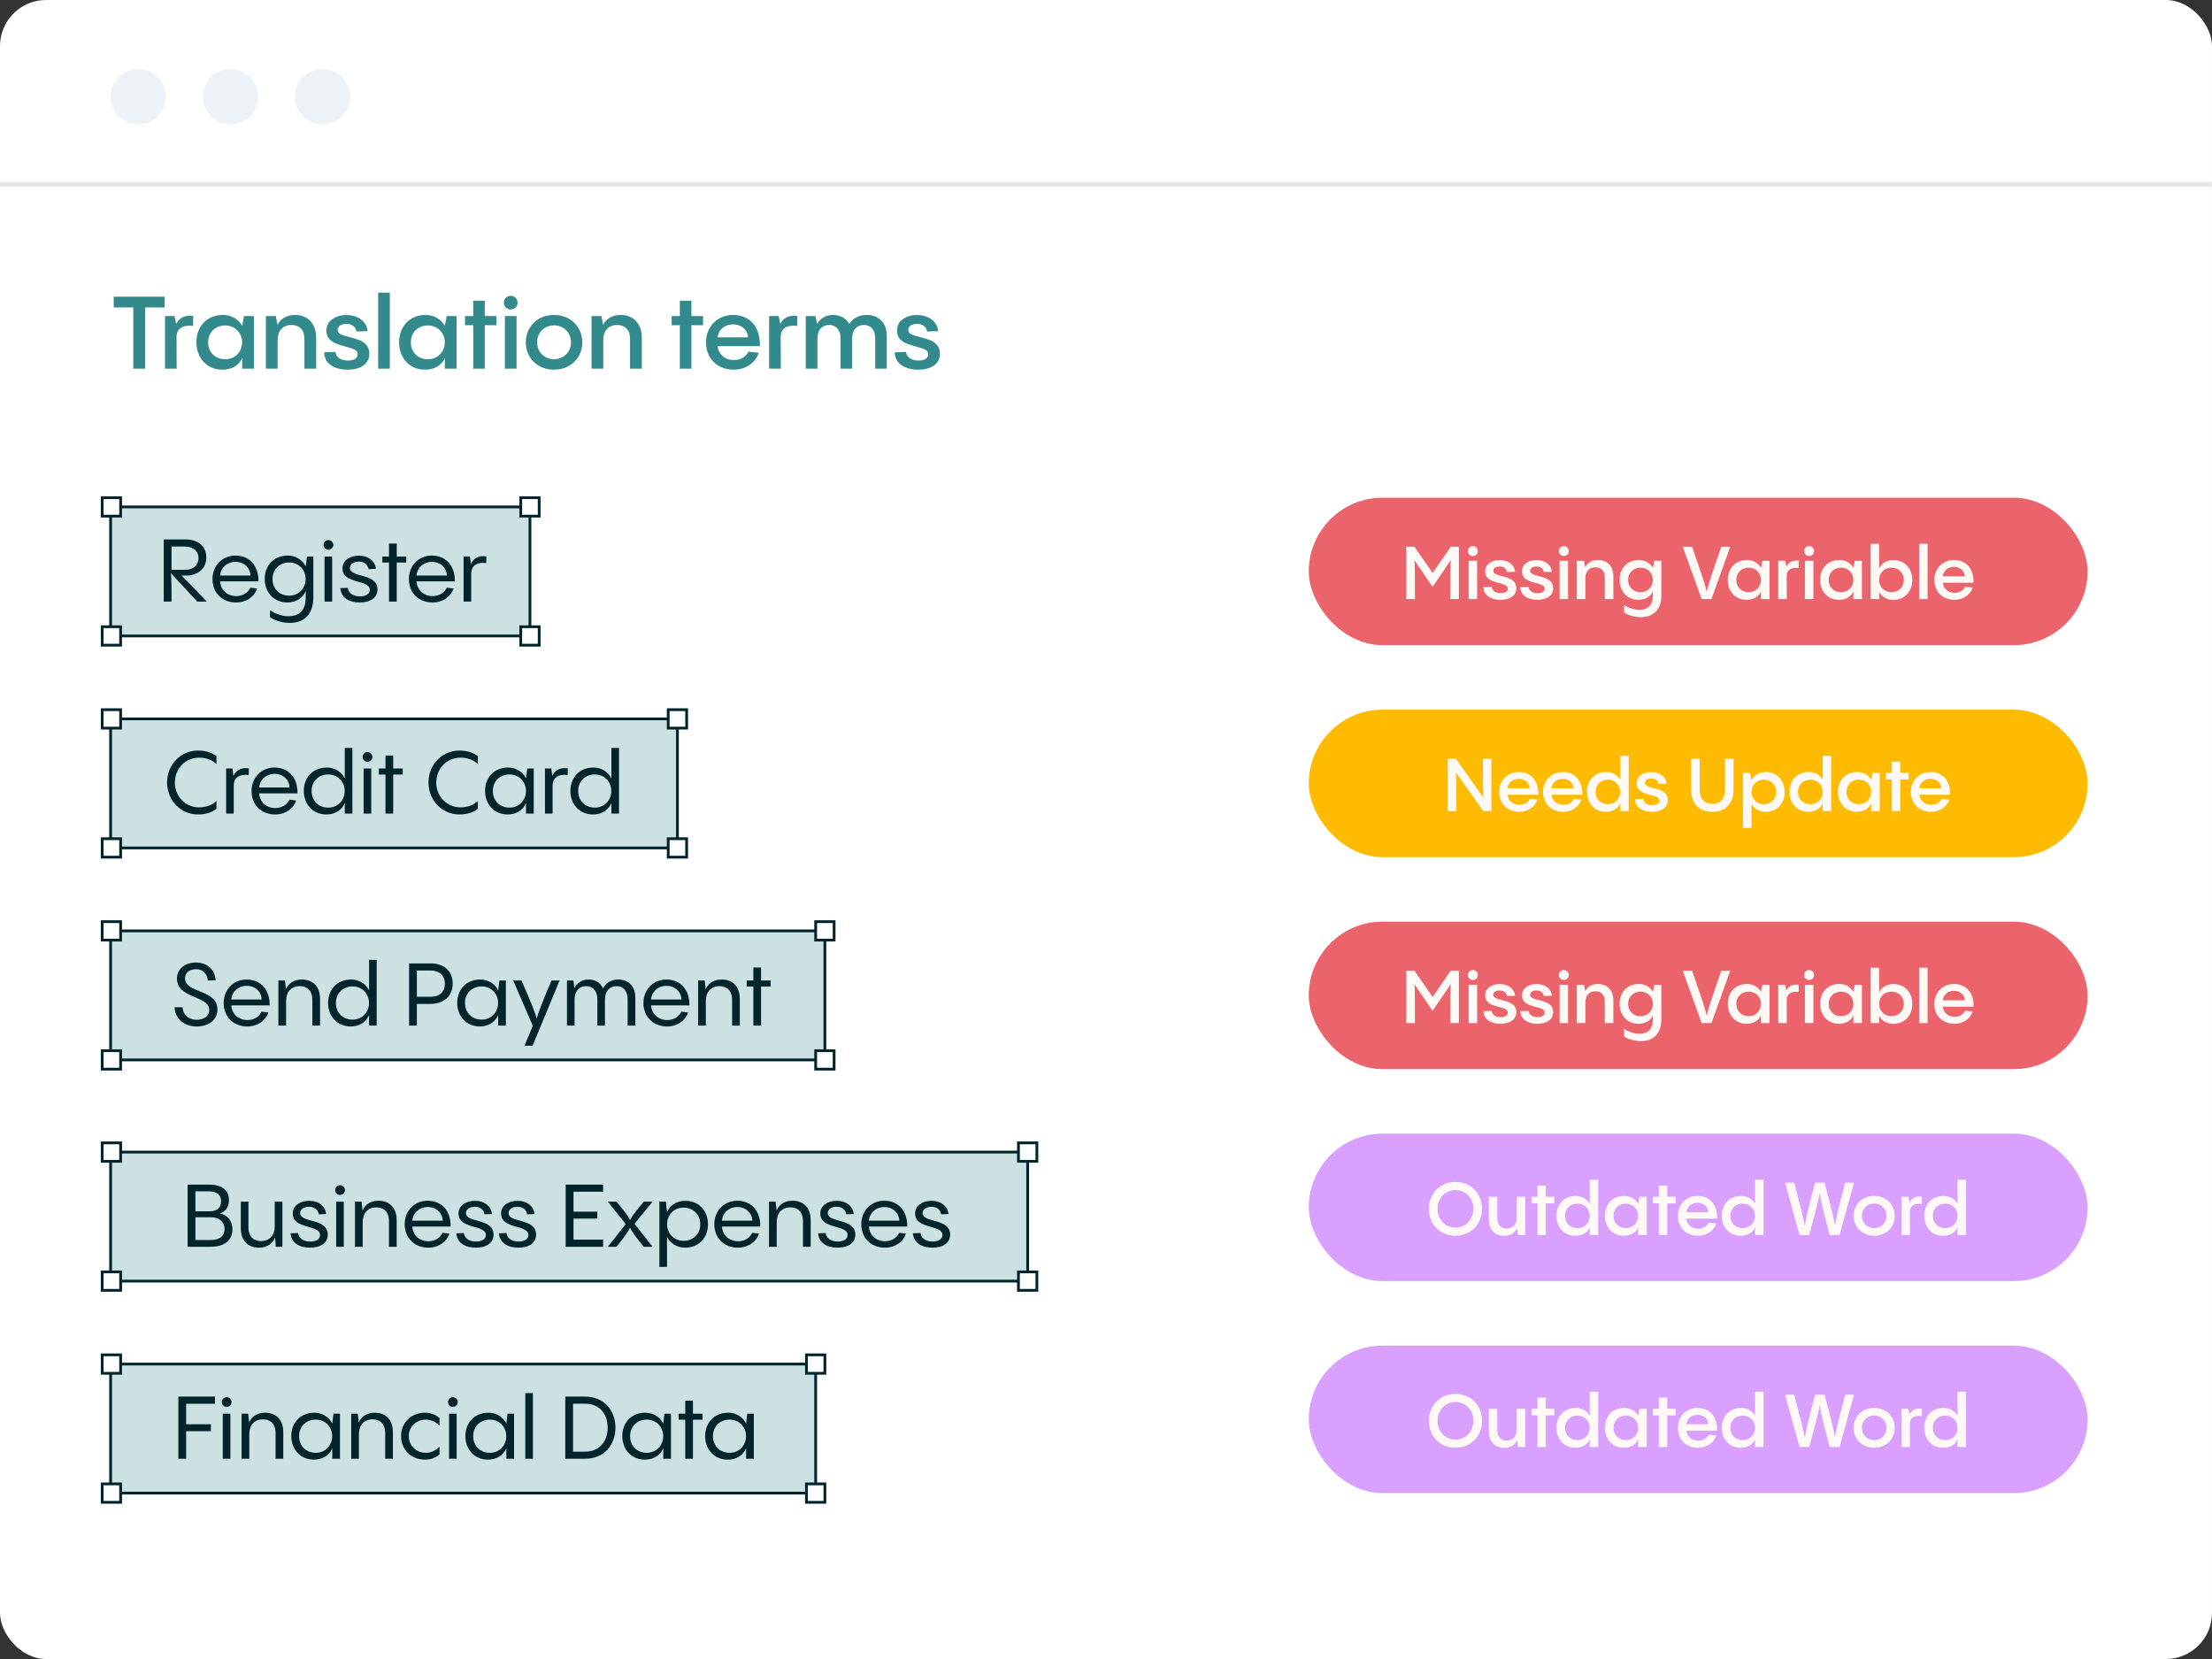 <svg width="480" height="360" viewBox="0 0 480 360" fill="none" xmlns="http://www.w3.org/2000/svg">
<rect x="0" y="0" width="480" height="360" fill="#333333" stroke="none"/>
<rect width="480" height="360" rx="10" fill="white"/>
<rect x="24" y="110" width="91" height="28" fill="#006D6F" fill-opacity="0.2" stroke="#02242B" stroke-width="0.6"/>
<rect x="24" y="156" width="123" height="28" fill="#006D6F" fill-opacity="0.2" stroke="#02242B" stroke-width="0.6"/>
<rect x="24" y="202" width="155" height="28" fill="#006D6F" fill-opacity="0.2" stroke="#02242B" stroke-width="0.6"/>
<rect x="24" y="250" width="199" height="28" fill="#006D6F" fill-opacity="0.2" stroke="#02242B" stroke-width="0.6"/>
<rect x="24" y="296" width="153" height="28" fill="#006D6F" fill-opacity="0.2" stroke="#02242B" stroke-width="0.6"/>
<rect x="113" y="108" width="4" height="4" fill="white" stroke="#02242B" stroke-width="0.6"/>
<rect x="145" y="154" width="4" height="4" fill="white" stroke="#02242B" stroke-width="0.6"/>
<rect x="177" y="200" width="4" height="4" fill="white" stroke="#02242B" stroke-width="0.6"/>
<rect x="221" y="248" width="4" height="4" fill="white" stroke="#02242B" stroke-width="0.6"/>
<rect x="175" y="294" width="4" height="4" fill="white" stroke="#02242B" stroke-width="0.6"/>
<rect x="22.176" y="108" width="4" height="4" fill="white" stroke="#02242B" stroke-width="0.6"/>
<rect x="22.176" y="154" width="4" height="4" fill="white" stroke="#02242B" stroke-width="0.6"/>
<rect x="22.176" y="200" width="4" height="4" fill="white" stroke="#02242B" stroke-width="0.6"/>
<rect x="22.176" y="248" width="4" height="4" fill="white" stroke="#02242B" stroke-width="0.6"/>
<rect x="22.176" y="294" width="4" height="4" fill="white" stroke="#02242B" stroke-width="0.6"/>
<rect x="113" y="136" width="4" height="4" fill="white" stroke="#02242B" stroke-width="0.6"/>
<rect x="145" y="182" width="4" height="4" fill="white" stroke="#02242B" stroke-width="0.6"/>
<rect x="177" y="228" width="4" height="4" fill="white" stroke="#02242B" stroke-width="0.6"/>
<rect x="221" y="276" width="4" height="4" fill="white" stroke="#02242B" stroke-width="0.6"/>
<rect x="175" y="322" width="4" height="4" fill="white" stroke="#02242B" stroke-width="0.6"/>
<rect x="22.176" y="136" width="4" height="4" fill="white" stroke="#02242B" stroke-width="0.6"/>
<rect x="22.176" y="182" width="4" height="4" fill="white" stroke="#02242B" stroke-width="0.6"/>
<rect x="22.176" y="228" width="4" height="4" fill="white" stroke="#02242B" stroke-width="0.6"/>
<rect x="22.176" y="276" width="4" height="4" fill="white" stroke="#02242B" stroke-width="0.6"/>
<rect x="22.176" y="322" width="4" height="4" fill="white" stroke="#02242B" stroke-width="0.6"/>
<path d="M44.9 130.548C41.328 126.862 40.055 125.513 39.39 124.886H40.435C42.677 124.886 44.767 123.613 44.767 120.972C44.767 118.616 43.095 117.058 40.283 117.058H35.533V130.548H37.224C37.224 127.698 37.224 125.76 37.091 124.373L42.81 130.548H44.9ZM43.076 121.105C43.076 122.587 42.05 123.651 40.093 123.651H37.224V118.597H40.093C42.05 118.597 43.076 119.642 43.076 121.105ZM51.086 120.554C48.198 120.554 46.108 122.777 46.108 125.646C46.108 128.724 48.293 130.738 51.238 130.738C53.556 130.738 55.285 129.351 55.798 127.698L54.335 127.527C53.898 128.458 52.872 129.351 51.257 129.351C49.357 129.351 47.875 128.078 47.761 126.159H56.083C56.14 122.701 54.069 120.554 51.086 120.554ZM51.086 121.922C52.986 121.922 54.297 123.214 54.354 124.886H47.761C47.894 123.176 49.281 121.922 51.086 121.922ZM66.337 123.005V122.891C65.577 121.447 64.133 120.554 62.442 120.554C59.421 120.554 57.445 122.72 57.445 125.627C57.445 128.496 59.383 130.738 62.347 130.738C64.285 130.738 65.729 129.75 66.337 128.249V129.674C66.337 132.524 64.893 133.721 62.594 133.721C60.732 133.721 59.25 132.866 58.604 132.429V133.93C59.706 134.728 61.359 135.165 62.898 135.165C66.09 135.165 67.99 133.227 67.99 129.674V120.763H66.603L66.337 123.005ZM62.746 129.256C60.637 129.256 59.136 127.755 59.136 125.646C59.136 123.556 60.637 122.055 62.746 122.055C64.836 122.055 66.318 123.632 66.318 125.646C66.318 127.679 64.836 129.256 62.746 129.256ZM71.263 119.3C71.852 119.3 72.327 118.825 72.327 118.255C72.327 117.666 71.852 117.191 71.263 117.191C70.674 117.191 70.218 117.666 70.218 118.255C70.218 118.825 70.674 119.3 71.263 119.3ZM70.427 120.763V130.548H72.08V120.763H70.427ZM78.062 130.738C80.362 130.738 81.919 129.731 81.919 127.907C81.919 124.259 75.934 125.456 75.934 123.233C75.934 122.397 76.751 121.865 77.853 121.865C79.031 121.865 79.829 122.511 79.963 123.499L81.558 123.442C81.445 121.77 79.944 120.573 77.873 120.573C75.877 120.573 74.32 121.637 74.32 123.328C74.32 126.824 80.248 125.684 80.248 127.983C80.248 128.895 79.412 129.408 78.12 129.408C76.713 129.408 75.63 128.781 75.478 127.565L73.844 127.622C74.016 129.769 75.84 130.738 78.062 130.738ZM86.087 120.763V117.951H84.415V120.763H82.971V122.074H84.415V130.548H86.087V122.074H88.158V120.763H86.087ZM93.706 120.554C90.818 120.554 88.728 122.777 88.728 125.646C88.728 128.724 90.913 130.738 93.858 130.738C96.176 130.738 97.905 129.351 98.418 127.698L96.955 127.527C96.518 128.458 95.492 129.351 93.877 129.351C91.977 129.351 90.495 128.078 90.381 126.159H98.703C98.76 122.701 96.689 120.554 93.706 120.554ZM93.706 121.922C95.606 121.922 96.917 123.214 96.974 124.886H90.381C90.514 123.176 91.901 121.922 93.706 121.922ZM101.984 120.763H100.597V130.548H102.25V124.506C102.25 122.777 103.447 121.903 105.518 122.188L105.537 120.725C103.751 120.497 102.725 121.219 102.174 122.378L101.984 120.763Z" fill="#02242B"/>
<path d="M42.982 176.738C44.901 176.738 46.212 176.13 46.972 175.503V173.812C46.288 174.458 45.091 175.199 43.191 175.199C40.265 175.199 37.947 172.843 37.947 169.803C37.947 166.763 40.246 164.407 43.191 164.407C45.091 164.407 46.269 165.148 46.972 165.794V164.103C46.212 163.476 44.901 162.868 42.982 162.868C39.201 162.868 36.256 165.927 36.256 169.803C36.256 173.679 39.201 176.738 42.982 176.738ZM50.456 166.763H49.069V176.548H50.721V170.506C50.721 168.777 51.919 167.903 53.989 168.188L54.008 166.725C52.222 166.497 51.197 167.219 50.645 168.378L50.456 166.763ZM59.563 166.554C56.675 166.554 54.585 168.777 54.585 171.646C54.585 174.724 56.77 176.738 59.715 176.738C62.033 176.738 63.762 175.351 64.275 173.698L62.812 173.527C62.375 174.458 61.349 175.351 59.734 175.351C57.834 175.351 56.352 174.078 56.238 172.159H64.56C64.617 168.701 62.546 166.554 59.563 166.554ZM59.563 167.922C61.463 167.922 62.774 169.214 62.831 170.886H56.238C56.371 169.176 57.758 167.922 59.563 167.922ZM74.814 168.891C74.054 167.447 72.61 166.554 70.919 166.554C67.898 166.554 65.922 168.72 65.922 171.627C65.922 174.496 67.86 176.738 70.824 176.738C72.762 176.738 74.206 175.75 74.814 174.249V176.548H76.467V162.298H74.814V168.891ZM71.223 175.256C69.114 175.256 67.613 173.755 67.613 171.646C67.613 169.556 69.114 168.055 71.223 168.055C73.313 168.055 74.795 169.632 74.795 171.646C74.795 173.679 73.313 175.256 71.223 175.256ZM79.74 165.3C80.329 165.3 80.805 164.825 80.805 164.255C80.805 163.666 80.329 163.191 79.74 163.191C79.151 163.191 78.695 163.666 78.695 164.255C78.695 164.825 79.151 165.3 79.74 165.3ZM78.904 166.763V176.548H80.558V166.763H78.904ZM85.323 166.763V163.951H83.651V166.763H82.207V168.074H83.651V176.548H85.323V168.074H87.394V166.763H85.323ZM99.704 176.738C101.623 176.738 102.934 176.13 103.694 175.503V173.812C103.01 174.458 101.813 175.199 99.913 175.199C96.987 175.199 94.669 172.843 94.669 169.803C94.669 166.763 96.968 164.407 99.913 164.407C101.813 164.407 102.991 165.148 103.694 165.794V164.103C102.934 163.476 101.623 162.868 99.704 162.868C95.923 162.868 92.978 165.927 92.978 169.803C92.978 173.679 95.923 176.738 99.704 176.738ZM114.15 168.986V168.891C113.39 167.447 111.946 166.554 110.255 166.554C107.234 166.554 105.258 168.72 105.258 171.627C105.258 174.496 107.196 176.738 110.16 176.738C112.098 176.738 113.542 175.75 114.15 174.249V176.548H115.822V166.763H114.397L114.15 168.986ZM110.559 175.256C108.45 175.256 106.949 173.755 106.949 171.646C106.949 169.556 108.45 168.055 110.559 168.055C112.649 168.055 114.131 169.632 114.131 171.646C114.131 173.679 112.649 175.256 110.559 175.256ZM119.646 166.763H118.259V176.548H119.912V170.506C119.912 168.777 121.109 167.903 123.18 168.188L123.199 166.725C121.413 166.497 120.387 167.219 119.836 168.378L119.646 166.763ZM132.668 168.891C131.908 167.447 130.464 166.554 128.773 166.554C125.752 166.554 123.776 168.72 123.776 171.627C123.776 174.496 125.714 176.738 128.678 176.738C130.616 176.738 132.06 175.75 132.668 174.249V176.548H134.321V162.298H132.668V168.891ZM129.077 175.256C126.968 175.256 125.467 173.755 125.467 171.646C125.467 169.556 126.968 168.055 129.077 168.055C131.167 168.055 132.649 169.632 132.649 171.646C132.649 173.679 131.167 175.256 129.077 175.256Z" fill="#02242B"/>
<path d="M42.657 222.738C45.298 222.738 47.179 221.332 47.179 219.052C47.179 214.587 40.149 215.613 40.149 212.288C40.149 211.034 41.213 210.312 42.524 210.312C44.006 210.312 44.956 211.262 45.089 212.763L46.78 212.725C46.666 210.426 45.013 208.868 42.505 208.868C40.168 208.868 38.401 210.236 38.401 212.345C38.401 216.753 45.412 215.993 45.412 219.147C45.412 220.42 44.348 221.294 42.676 221.294C41.156 221.294 39.731 220.439 39.617 218.577H37.888C38.002 221.028 39.921 222.738 42.657 222.738ZM53.518 212.554C50.63 212.554 48.54 214.777 48.54 217.646C48.54 220.724 50.725 222.738 53.67 222.738C55.988 222.738 57.717 221.351 58.23 219.698L56.767 219.527C56.33 220.458 55.304 221.351 53.689 221.351C51.789 221.351 50.307 220.078 50.193 218.159H58.515C58.572 214.701 56.501 212.554 53.518 212.554ZM53.518 213.922C55.418 213.922 56.729 215.214 56.786 216.886H50.193C50.326 215.176 51.713 213.922 53.518 213.922ZM65.52 212.554C63.848 212.554 62.651 213.333 62.043 214.663L61.834 212.763H60.409V222.548H62.081V217.247C62.081 215.214 63.202 213.998 65.045 213.998C66.451 213.998 67.781 214.739 67.781 217.019V222.548H69.453V216.791C69.453 213.789 67.61 212.554 65.52 212.554ZM80.088 214.891C79.328 213.447 77.884 212.554 76.193 212.554C73.172 212.554 71.196 214.72 71.196 217.627C71.196 220.496 73.134 222.738 76.098 222.738C78.036 222.738 79.48 221.75 80.088 220.249V222.548H81.741V208.298H80.088V214.891ZM76.497 221.256C74.388 221.256 72.887 219.755 72.887 217.646C72.887 215.556 74.388 214.055 76.497 214.055C78.587 214.055 80.069 215.632 80.069 217.646C80.069 219.679 78.587 221.256 76.497 221.256ZM88.768 209.058V222.548H90.459V217.855H93.347C96.197 217.855 98.23 216.259 98.23 213.428C98.23 210.54 96.197 209.058 93.442 209.058H88.768ZM90.459 216.297V210.597H93.442C95.228 210.597 96.539 211.547 96.539 213.466C96.539 215.385 95.228 216.297 93.442 216.297H90.459ZM108.105 214.986V214.891C107.345 213.447 105.901 212.554 104.21 212.554C101.189 212.554 99.213 214.72 99.213 217.627C99.213 220.496 101.151 222.738 104.115 222.738C106.053 222.738 107.497 221.75 108.105 220.249V222.548H109.777V212.763H108.352L108.105 214.986ZM104.514 221.256C102.405 221.256 100.904 219.755 100.904 217.646C100.904 215.556 102.405 214.055 104.514 214.055C106.604 214.055 108.086 215.632 108.086 217.646C108.086 219.679 106.604 221.256 104.514 221.256ZM119.662 212.763C117.401 218.178 116.793 219.793 116.47 221.047C116.147 219.793 115.482 218.121 113.164 212.763H111.359L115.615 222.567L113.829 226.918H115.577L121.429 212.763H119.662ZM134.203 212.554C132.569 212.554 131.467 213.333 130.859 214.473C130.289 213.257 129.168 212.554 127.743 212.554C126.223 212.554 125.197 213.314 124.646 214.435L124.418 212.763H123.031V222.548H124.684V216.886C124.684 215.005 125.748 213.998 127.211 213.998C128.617 213.998 129.624 214.967 129.624 216.886V222.548H131.277V216.886C131.277 215.005 132.322 213.998 133.804 213.998C135.21 213.998 136.198 214.967 136.198 216.886V222.548H137.87V216.487C137.87 214.074 136.407 212.554 134.203 212.554ZM144.603 212.554C141.715 212.554 139.625 214.777 139.625 217.646C139.625 220.724 141.81 222.738 144.755 222.738C147.073 222.738 148.802 221.351 149.315 219.698L147.852 219.527C147.415 220.458 146.389 221.351 144.774 221.351C142.874 221.351 141.392 220.078 141.278 218.159H149.6C149.657 214.701 147.586 212.554 144.603 212.554ZM144.603 213.922C146.503 213.922 147.814 215.214 147.871 216.886H141.278C141.411 215.176 142.798 213.922 144.603 213.922ZM156.605 212.554C154.933 212.554 153.736 213.333 153.128 214.663L152.919 212.763H151.494V222.548H153.166V217.247C153.166 215.214 154.287 213.998 156.13 213.998C157.536 213.998 158.866 214.739 158.866 217.019V222.548H160.538V216.791C160.538 213.789 158.695 212.554 156.605 212.554ZM165.15 212.763V209.951H163.478V212.763H162.034V214.074H163.478V222.548H165.15V214.074H167.221V212.763H165.15Z" fill="#02242B"/>
<path d="M45.686 270.548C48.84 270.548 50.436 269.047 50.436 266.748C50.436 265.019 49.429 263.613 47.662 263.309C48.916 262.948 49.676 261.979 49.676 260.383C49.676 258.35 48.251 257.058 45.42 257.058H40.708V270.548H45.686ZM42.399 258.521H45.42C47.073 258.521 47.966 259.319 47.966 260.687C47.966 262.15 47.073 262.853 45.42 262.853H42.399V258.521ZM42.399 264.145H45.8C47.662 264.145 48.726 265.19 48.726 266.729C48.726 268.23 47.662 269.085 45.686 269.085H42.399V264.145ZM59.61 266.064C59.61 268.097 58.489 269.313 56.665 269.313C55.24 269.313 53.91 268.572 53.91 266.292V260.763H52.257V266.52C52.257 269.522 54.1 270.738 56.171 270.738C57.881 270.738 59.078 269.94 59.686 268.572L59.857 270.548H61.282V260.763H59.61V266.064ZM67.262 270.738C69.561 270.738 71.119 269.731 71.119 267.907C71.119 264.259 65.134 265.456 65.134 263.233C65.134 262.397 65.951 261.865 67.053 261.865C68.231 261.865 69.029 262.511 69.162 263.499L70.758 263.442C70.644 261.77 69.143 260.573 67.072 260.573C65.077 260.573 63.519 261.637 63.519 263.328C63.519 266.824 69.447 265.684 69.447 267.983C69.447 268.895 68.611 269.408 67.319 269.408C65.913 269.408 64.83 268.781 64.678 267.565L63.044 267.622C63.215 269.769 65.039 270.738 67.262 270.738ZM73.785 259.3C74.374 259.3 74.849 258.825 74.849 258.255C74.849 257.666 74.374 257.191 73.785 257.191C73.196 257.191 72.74 257.666 72.74 258.255C72.74 258.825 73.196 259.3 73.785 259.3ZM72.949 260.763V270.548H74.602V260.763H72.949ZM82.142 260.554C80.47 260.554 79.273 261.333 78.665 262.663L78.456 260.763H77.031V270.548H78.703V265.247C78.703 263.214 79.824 261.998 81.667 261.998C83.073 261.998 84.403 262.739 84.403 265.019V270.548H86.075V264.791C86.075 261.789 84.232 260.554 82.142 260.554ZM92.796 260.554C89.908 260.554 87.818 262.777 87.818 265.646C87.818 268.724 90.003 270.738 92.948 270.738C95.266 270.738 96.995 269.351 97.508 267.698L96.045 267.527C95.608 268.458 94.582 269.351 92.967 269.351C91.067 269.351 89.585 268.078 89.471 266.159H97.793C97.85 262.701 95.779 260.554 92.796 260.554ZM92.796 261.922C94.696 261.922 96.007 263.214 96.064 264.886H89.471C89.604 263.176 90.991 261.922 92.796 261.922ZM103.24 270.738C105.539 270.738 107.097 269.731 107.097 267.907C107.097 264.259 101.112 265.456 101.112 263.233C101.112 262.397 101.929 261.865 103.031 261.865C104.209 261.865 105.007 262.511 105.14 263.499L106.736 263.442C106.622 261.77 105.121 260.573 103.05 260.573C101.055 260.573 99.497 261.637 99.497 263.328C99.497 266.824 105.425 265.684 105.425 267.983C105.425 268.895 104.589 269.408 103.297 269.408C101.891 269.408 100.808 268.781 100.656 267.565L99.022 267.622C99.193 269.769 101.017 270.738 103.24 270.738ZM112.48 270.738C114.779 270.738 116.337 269.731 116.337 267.907C116.337 264.259 110.352 265.456 110.352 263.233C110.352 262.397 111.169 261.865 112.271 261.865C113.449 261.865 114.247 262.511 114.38 263.499L115.976 263.442C115.862 261.77 114.361 260.573 112.29 260.573C110.295 260.573 108.737 261.637 108.737 263.328C108.737 266.824 114.665 265.684 114.665 267.983C114.665 268.895 113.829 269.408 112.537 269.408C111.131 269.408 110.048 268.781 109.896 267.565L108.262 267.622C108.433 269.769 110.257 270.738 112.48 270.738ZM130.87 257.058H122.757V270.548H130.87V269.009H124.448V264.43H129.616V262.929H124.448V258.597H130.87V257.058ZM139.684 260.763C137.651 263.233 137.062 264.031 136.72 264.753C136.378 263.974 135.77 263.157 133.794 260.763H131.894L135.789 265.627L131.894 270.548H133.794C135.713 268.097 136.359 267.185 136.72 266.406C137.062 267.185 137.727 268.097 139.684 270.548H141.603L137.689 265.551L141.603 260.763H139.684ZM148.729 260.573C146.791 260.573 145.347 261.561 144.739 263.043V263.005L144.492 260.763H143.086V274.918H144.739V268.401C145.499 269.864 146.943 270.738 148.653 270.738C151.655 270.738 153.631 268.591 153.631 265.684C153.631 262.815 151.712 260.573 148.729 260.573ZM148.33 269.256C146.24 269.256 144.758 267.679 144.758 265.665C144.758 263.632 146.24 262.055 148.33 262.055C150.439 262.055 151.959 263.556 151.959 265.665C151.959 267.755 150.439 269.256 148.33 269.256ZM159.982 260.554C157.094 260.554 155.004 262.777 155.004 265.646C155.004 268.724 157.189 270.738 160.134 270.738C162.452 270.738 164.181 269.351 164.694 267.698L163.231 267.527C162.794 268.458 161.768 269.351 160.153 269.351C158.253 269.351 156.771 268.078 156.657 266.159H164.979C165.036 262.701 162.965 260.554 159.982 260.554ZM159.982 261.922C161.882 261.922 163.193 263.214 163.25 264.886H156.657C156.79 263.176 158.177 261.922 159.982 261.922ZM171.984 260.554C170.312 260.554 169.115 261.333 168.507 262.663L168.298 260.763H166.873V270.548H168.545V265.247C168.545 263.214 169.666 261.998 171.509 261.998C172.915 261.998 174.245 262.739 174.245 265.019V270.548H175.917V264.791C175.917 261.789 174.074 260.554 171.984 260.554ZM181.745 270.738C184.044 270.738 185.602 269.731 185.602 267.907C185.602 264.259 179.617 265.456 179.617 263.233C179.617 262.397 180.434 261.865 181.536 261.865C182.714 261.865 183.512 262.511 183.645 263.499L185.241 263.442C185.127 261.77 183.626 260.573 181.555 260.573C179.56 260.573 178.002 261.637 178.002 263.328C178.002 266.824 183.93 265.684 183.93 267.983C183.93 268.895 183.094 269.408 181.802 269.408C180.396 269.408 179.313 268.781 179.161 267.565L177.527 267.622C177.698 269.769 179.522 270.738 181.745 270.738ZM191.878 260.554C188.99 260.554 186.9 262.777 186.9 265.646C186.9 268.724 189.085 270.738 192.03 270.738C194.348 270.738 196.077 269.351 196.59 267.698L195.127 267.527C194.69 268.458 193.664 269.351 192.049 269.351C190.149 269.351 188.667 268.078 188.553 266.159H196.875C196.932 262.701 194.861 260.554 191.878 260.554ZM191.878 261.922C193.778 261.922 195.089 263.214 195.146 264.886H188.553C188.686 263.176 190.073 261.922 191.878 261.922ZM202.322 270.738C204.621 270.738 206.179 269.731 206.179 267.907C206.179 264.259 200.194 265.456 200.194 263.233C200.194 262.397 201.011 261.865 202.113 261.865C203.291 261.865 204.089 262.511 204.222 263.499L205.818 263.442C205.704 261.77 204.203 260.573 202.132 260.573C200.137 260.573 198.579 261.637 198.579 263.328C198.579 266.824 204.507 265.684 204.507 267.983C204.507 268.895 203.671 269.408 202.379 269.408C200.973 269.408 199.89 268.781 199.738 267.565L198.104 267.622C198.275 269.769 200.099 270.738 202.322 270.738Z" fill="#02242B"/>
<path d="M40.392 316.548V310.563H45.769V309.062H40.392V304.616H46.643V303.058H38.701V316.548H40.392ZM49.178 305.3C49.767 305.3 50.242 304.825 50.242 304.255C50.242 303.666 49.767 303.191 49.178 303.191C48.59 303.191 48.133 303.666 48.133 304.255C48.133 304.825 48.59 305.3 49.178 305.3ZM48.343 306.763V316.548H49.995V306.763H48.343ZM57.535 306.554C55.864 306.554 54.666 307.333 54.059 308.663L53.849 306.763H52.425V316.548H54.096V311.247C54.096 309.214 55.218 307.998 57.06 307.998C58.467 307.998 59.797 308.739 59.797 311.019V316.548H61.468V310.791C61.468 307.789 59.626 306.554 57.535 306.554ZM72.103 308.986V308.891C71.343 307.447 69.899 306.554 68.208 306.554C65.187 306.554 63.211 308.72 63.211 311.627C63.211 314.496 65.149 316.738 68.113 316.738C70.051 316.738 71.495 315.75 72.103 314.249V316.548H73.775V306.763H72.35L72.103 308.986ZM68.512 315.256C66.403 315.256 64.902 313.755 64.902 311.646C64.902 309.556 66.403 308.055 68.512 308.055C70.602 308.055 72.084 309.632 72.084 311.646C72.084 313.679 70.602 315.256 68.512 315.256ZM81.323 306.554C79.651 306.554 78.454 307.333 77.846 308.663L77.637 306.763H76.212V316.548H77.884V311.247C77.884 309.214 79.005 307.998 80.848 307.998C82.254 307.998 83.584 308.739 83.584 311.019V316.548H85.256V310.791C85.256 307.789 83.413 306.554 81.323 306.554ZM92.223 316.738C93.458 316.738 94.541 316.358 95.377 315.579V313.945C94.598 314.705 93.629 315.256 92.375 315.256C90.304 315.256 88.708 313.679 88.708 311.646C88.708 309.613 90.304 308.055 92.375 308.055C93.629 308.055 94.598 308.587 95.377 309.366V307.713C94.541 306.953 93.458 306.554 92.223 306.554C89.183 306.554 87.036 308.739 87.036 311.646C87.036 314.553 89.183 316.738 92.223 316.738ZM98.274 305.3C98.863 305.3 99.338 304.825 99.338 304.255C99.338 303.666 98.863 303.191 98.274 303.191C97.685 303.191 97.229 303.666 97.229 304.255C97.229 304.825 97.685 305.3 98.274 305.3ZM97.438 306.763V316.548H99.091V306.763H97.438ZM109.88 308.986V308.891C109.12 307.447 107.676 306.554 105.985 306.554C102.964 306.554 100.988 308.72 100.988 311.627C100.988 314.496 102.926 316.738 105.89 316.738C107.828 316.738 109.272 315.75 109.88 314.249V316.548H111.552V306.763H110.127L109.88 308.986ZM106.289 315.256C104.18 315.256 102.679 313.755 102.679 311.646C102.679 309.556 104.18 308.055 106.289 308.055C108.379 308.055 109.861 309.632 109.861 311.646C109.861 313.679 108.379 315.256 106.289 315.256ZM113.989 302.298V316.548H115.642V302.298H113.989ZM126.955 316.548C131.059 316.548 133.548 313.584 133.548 309.803C133.548 306.022 131.059 303.058 126.955 303.058H122.661V316.548H126.955ZM124.352 304.597H126.955C129.919 304.597 131.857 306.63 131.857 309.803C131.857 312.976 129.919 315.009 126.955 315.009H124.352V304.597ZM143.928 308.986V308.891C143.168 307.447 141.724 306.554 140.033 306.554C137.012 306.554 135.036 308.72 135.036 311.627C135.036 314.496 136.974 316.738 139.938 316.738C141.876 316.738 143.32 315.75 143.928 314.249V316.548H145.6V306.763H144.175L143.928 308.986ZM140.337 315.256C138.228 315.256 136.727 313.755 136.727 311.646C136.727 309.556 138.228 308.055 140.337 308.055C142.427 308.055 143.909 309.632 143.909 311.646C143.909 313.679 142.427 315.256 140.337 315.256ZM150.374 306.763V303.951H148.702V306.763H147.258V308.074H148.702V316.548H150.374V308.074H152.445V306.763H150.374ZM161.908 308.986V308.891C161.148 307.447 159.704 306.554 158.013 306.554C154.992 306.554 153.016 308.72 153.016 311.627C153.016 314.496 154.954 316.738 157.918 316.738C159.856 316.738 161.3 315.75 161.908 314.249V316.548H163.58V306.763H162.155L161.908 308.986ZM158.317 315.256C156.208 315.256 154.707 313.755 154.707 311.646C154.707 309.556 156.208 308.055 158.317 308.055C160.407 308.055 161.889 309.632 161.889 311.646C161.889 313.679 160.407 315.256 158.317 315.256Z" fill="#02242B"/>
<circle cx="30" cy="21" r="6" fill="#EDF2F6"/>
<circle cx="50" cy="21" r="6" fill="#EDF2F6"/>
<circle cx="70" cy="21" r="6" fill="#EDF2F6"/>
<path d="M0 40H480" stroke="#E6E6E6"/>
<path opacity="0.8" d="M31.502 80H28.928V66.712H24.682V64.38H35.726V66.712H31.502V80ZM38.224 70.298C38.825 69.11 39.815 68.516 41.194 68.516C41.502 68.516 41.744 68.531 41.92 68.56L41.898 70.738C41.59 70.694 41.311 70.672 41.062 70.672C40.211 70.672 39.544 70.87 39.06 71.266C38.59 71.662 38.341 72.234 38.312 72.982L38.334 80H35.804V68.582H37.872L38.224 70.298ZM52.94 68.582H55.096V80H52.544V77.668C52.236 78.46 51.701 79.083 50.938 79.538C50.175 79.993 49.281 80.22 48.254 80.22C47.125 80.22 46.135 79.956 45.284 79.428C44.433 78.9 43.773 78.181 43.304 77.272C42.849 76.363 42.622 75.358 42.622 74.258C42.622 73.129 42.857 72.117 43.326 71.222C43.81 70.327 44.485 69.623 45.35 69.11C46.23 68.597 47.242 68.34 48.386 68.34C49.251 68.34 50.051 68.545 50.784 68.956C51.532 69.367 52.119 69.939 52.544 70.672V70.76L52.94 68.582ZM48.87 77.954C49.574 77.954 50.205 77.793 50.762 77.47C51.319 77.147 51.752 76.707 52.06 76.15C52.383 75.593 52.544 74.969 52.544 74.28C52.544 73.591 52.383 72.975 52.06 72.432C51.752 71.875 51.319 71.435 50.762 71.112C50.205 70.789 49.574 70.628 48.87 70.628C48.166 70.628 47.528 70.782 46.956 71.09C46.399 71.398 45.959 71.831 45.636 72.388C45.328 72.945 45.174 73.576 45.174 74.28C45.174 75.351 45.519 76.231 46.208 76.92C46.897 77.609 47.785 77.954 48.87 77.954ZM64.01 68.34C64.861 68.34 65.631 68.516 66.32 68.868C67.01 69.22 67.56 69.77 67.97 70.518C68.396 71.266 68.608 72.197 68.608 73.312V80H66.056V73.686C66.056 72.557 65.792 71.75 65.264 71.266C64.736 70.767 64.062 70.518 63.24 70.518C62.316 70.518 61.583 70.811 61.04 71.398C60.512 71.97 60.248 72.791 60.248 73.862V80H57.696V68.582H59.852L60.204 70.496C60.556 69.807 61.055 69.279 61.7 68.912C62.346 68.531 63.116 68.34 64.01 68.34ZM75.416 80.22C73.993 80.22 72.805 79.905 71.852 79.274C70.898 78.643 70.392 77.705 70.334 76.458L72.798 76.37C72.856 76.957 73.135 77.419 73.634 77.756C74.132 78.079 74.756 78.24 75.504 78.24C76.134 78.24 76.64 78.123 77.022 77.888C77.418 77.639 77.616 77.301 77.616 76.876C77.616 76.436 77.403 76.106 76.978 75.886C76.552 75.666 75.885 75.439 74.976 75.204C74.096 74.969 73.384 74.742 72.842 74.522C72.299 74.302 71.83 73.972 71.434 73.532C71.038 73.077 70.84 72.476 70.84 71.728C70.84 70.701 71.25 69.887 72.072 69.286C72.908 68.67 73.949 68.362 75.196 68.362C76.046 68.362 76.809 68.516 77.484 68.824C78.173 69.132 78.716 69.55 79.112 70.078C79.508 70.606 79.72 71.2 79.75 71.86L77.352 71.926C77.278 71.427 77.051 71.031 76.67 70.738C76.288 70.43 75.79 70.276 75.174 70.276C74.631 70.276 74.176 70.393 73.81 70.628C73.458 70.863 73.282 71.171 73.282 71.552C73.282 71.977 73.487 72.3 73.898 72.52C74.323 72.725 74.983 72.938 75.878 73.158C76.758 73.378 77.484 73.605 78.056 73.84C78.628 74.06 79.119 74.412 79.53 74.896C79.94 75.365 80.146 75.989 80.146 76.766C80.146 77.851 79.713 78.702 78.848 79.318C77.982 79.919 76.838 80.22 75.416 80.22ZM82.06 63.5H84.59V80H82.06V63.5ZM96.918 68.582H99.075V80H96.522V77.668C96.215 78.46 95.679 79.083 94.916 79.538C94.154 79.993 93.259 80.22 92.233 80.22C91.103 80.22 90.113 79.956 89.263 79.428C88.412 78.9 87.752 78.181 87.282 77.272C86.828 76.363 86.6 75.358 86.6 74.258C86.6 73.129 86.835 72.117 87.305 71.222C87.788 70.327 88.463 69.623 89.329 69.11C90.209 68.597 91.221 68.34 92.365 68.34C93.23 68.34 94.029 68.545 94.763 68.956C95.51 69.367 96.097 69.939 96.522 70.672V70.76L96.918 68.582ZM92.849 77.954C93.552 77.954 94.183 77.793 94.74 77.47C95.298 77.147 95.731 76.707 96.038 76.15C96.361 75.593 96.522 74.969 96.522 74.28C96.522 73.591 96.361 72.975 96.038 72.432C95.731 71.875 95.298 71.435 94.74 71.112C94.183 70.789 93.552 70.628 92.849 70.628C92.144 70.628 91.507 70.782 90.934 71.09C90.377 71.398 89.937 71.831 89.615 72.388C89.306 72.945 89.153 73.576 89.153 74.28C89.153 75.351 89.497 76.231 90.186 76.92C90.876 77.609 91.763 77.954 92.849 77.954ZM105.195 68.582H107.725V70.562H105.195V80H102.687V70.562H100.905V68.582H102.687V65.26H105.195V68.582ZM109.56 68.582H112.09V80H109.56V68.582ZM110.836 67.152C110.425 67.152 110.073 67.013 109.78 66.734C109.486 66.441 109.34 66.089 109.34 65.678C109.34 65.253 109.479 64.901 109.758 64.622C110.051 64.329 110.41 64.182 110.836 64.182C111.246 64.182 111.591 64.329 111.87 64.622C112.163 64.915 112.31 65.267 112.31 65.678C112.31 66.089 112.163 66.441 111.87 66.734C111.591 67.013 111.246 67.152 110.836 67.152ZM120.216 80.22C119.058 80.22 118.009 79.963 117.07 79.45C116.146 78.937 115.42 78.233 114.892 77.338C114.364 76.429 114.1 75.409 114.1 74.28C114.1 73.165 114.364 72.153 114.892 71.244C115.42 70.335 116.146 69.623 117.07 69.11C118.009 68.597 119.058 68.34 120.216 68.34C121.375 68.34 122.424 68.597 123.362 69.11C124.301 69.623 125.034 70.335 125.562 71.244C126.09 72.139 126.354 73.151 126.354 74.28C126.354 75.409 126.09 76.429 125.562 77.338C125.034 78.233 124.301 78.937 123.362 79.45C122.424 79.963 121.375 80.22 120.216 80.22ZM120.216 77.954C120.906 77.954 121.529 77.793 122.086 77.47C122.658 77.147 123.106 76.707 123.428 76.15C123.751 75.593 123.912 74.969 123.912 74.28C123.912 73.591 123.751 72.967 123.428 72.41C123.106 71.838 122.658 71.398 122.086 71.09C121.529 70.767 120.906 70.606 120.216 70.606C119.527 70.606 118.904 70.767 118.346 71.09C117.789 71.398 117.349 71.838 117.026 72.41C116.718 72.967 116.564 73.591 116.564 74.28C116.564 74.969 116.718 75.593 117.026 76.15C117.349 76.707 117.789 77.147 118.346 77.47C118.904 77.793 119.527 77.954 120.216 77.954ZM134.673 68.34C135.523 68.34 136.293 68.516 136.983 68.868C137.672 69.22 138.222 69.77 138.633 70.518C139.058 71.266 139.271 72.197 139.271 73.312V80H136.719V73.686C136.719 72.557 136.455 71.75 135.927 71.266C135.399 70.767 134.724 70.518 133.903 70.518C132.979 70.518 132.245 70.811 131.703 71.398C131.175 71.97 130.911 72.791 130.911 73.862V80H128.359V68.582H130.515L130.867 70.496C131.219 69.807 131.717 69.279 132.363 68.912C133.008 68.531 133.778 68.34 134.673 68.34ZM150.033 68.582H152.563V70.562H150.033V80H147.525V70.562H145.743V68.582H147.525V65.26H150.033V68.582ZM159.054 68.34C160.227 68.34 161.261 68.604 162.156 69.132C163.051 69.66 163.74 70.437 164.224 71.464C164.708 72.476 164.935 73.693 164.906 75.116H155.732C155.805 75.996 156.172 76.722 156.832 77.294C157.492 77.851 158.299 78.13 159.252 78.13C160.015 78.13 160.667 77.961 161.21 77.624C161.753 77.287 162.156 76.847 162.42 76.304L164.642 76.546C164.437 77.235 164.077 77.859 163.564 78.416C163.051 78.973 162.413 79.413 161.65 79.736C160.902 80.059 160.095 80.22 159.23 80.22C158.071 80.22 157.037 79.978 156.128 79.494C155.219 78.995 154.5 78.299 153.972 77.404C153.459 76.509 153.202 75.475 153.202 74.302C153.202 73.187 153.451 72.175 153.95 71.266C154.449 70.357 155.145 69.645 156.04 69.132C156.935 68.604 157.939 68.34 159.054 68.34ZM159.054 70.386C158.159 70.386 157.397 70.65 156.766 71.178C156.15 71.706 155.805 72.381 155.732 73.202H162.31C162.281 72.395 161.958 71.728 161.342 71.2C160.741 70.657 159.978 70.386 159.054 70.386ZM169.322 70.298C169.923 69.11 170.913 68.516 172.292 68.516C172.6 68.516 172.842 68.531 173.018 68.56L172.996 70.738C172.688 70.694 172.409 70.672 172.16 70.672C171.309 70.672 170.642 70.87 170.158 71.266C169.688 71.662 169.439 72.234 169.41 72.982L169.432 80H166.902V68.582H168.97L169.322 70.298ZM188.117 68.34C189.407 68.34 190.449 68.751 191.241 69.572C192.033 70.379 192.429 71.479 192.429 72.872V80H189.921V73.51C189.921 72.513 189.693 71.765 189.239 71.266C188.799 70.767 188.205 70.518 187.457 70.518C186.694 70.518 186.078 70.775 185.609 71.288C185.139 71.801 184.905 72.542 184.905 73.51V80H182.397V73.51C182.397 72.527 182.169 71.787 181.715 71.288C181.26 70.775 180.673 70.518 179.955 70.518C179.177 70.518 178.554 70.775 178.085 71.288C177.615 71.787 177.381 72.527 177.381 73.51V80H174.851V68.582H176.941L177.315 70.298C177.667 69.682 178.129 69.205 178.701 68.868C179.287 68.516 179.984 68.34 180.791 68.34C181.553 68.34 182.243 68.516 182.859 68.868C183.475 69.205 183.951 69.689 184.289 70.32C184.685 69.704 185.198 69.22 185.829 68.868C186.474 68.516 187.237 68.34 188.117 68.34ZM199.23 80.22C197.808 80.22 196.62 79.905 195.666 79.274C194.713 78.643 194.207 77.705 194.148 76.458L196.612 76.37C196.671 76.957 196.95 77.419 197.448 77.756C197.947 78.079 198.57 78.24 199.318 78.24C199.949 78.24 200.455 78.123 200.836 77.888C201.232 77.639 201.43 77.301 201.43 76.876C201.43 76.436 201.218 76.106 200.792 75.886C200.367 75.666 199.7 75.439 198.79 75.204C197.91 74.969 197.199 74.742 196.656 74.522C196.114 74.302 195.644 73.972 195.248 73.532C194.852 73.077 194.654 72.476 194.654 71.728C194.654 70.701 195.065 69.887 195.886 69.286C196.722 68.67 197.764 68.362 199.01 68.362C199.861 68.362 200.624 68.516 201.298 68.824C201.988 69.132 202.53 69.55 202.926 70.078C203.322 70.606 203.535 71.2 203.564 71.86L201.166 71.926C201.093 71.427 200.866 71.031 200.484 70.738C200.103 70.43 199.604 70.276 198.988 70.276C198.446 70.276 197.991 70.393 197.624 70.628C197.272 70.863 197.096 71.171 197.096 71.552C197.096 71.977 197.302 72.3 197.712 72.52C198.138 72.725 198.798 72.938 199.692 73.158C200.572 73.378 201.298 73.605 201.87 73.84C202.442 74.06 202.934 74.412 203.344 74.896C203.755 75.365 203.96 75.989 203.96 76.766C203.96 77.851 203.528 78.702 202.662 79.318C201.797 79.919 200.653 80.22 199.23 80.22Z" fill="#006D6F"/>
<rect x="284" y="108" width="169" height="32" rx="16" fill="#EB636B"/>
<rect x="284" y="154" width="169" height="32" rx="16" fill="#FFBB01"/>
<rect x="284" y="200" width="169" height="32" rx="16" fill="#EB636B"/>
<rect x="284" y="246" width="169" height="32" rx="16" fill="#D9A0FF"/>
<rect x="284" y="292" width="169" height="32" rx="16" fill="#D9A0FF"/>
<path d="M310.88 124.336L306.928 118.64H305.168V130H307.04C307.04 124.608 307.04 122.528 306.928 121.568L310.864 127.344L314.832 121.536C314.704 122.48 314.704 124.512 314.704 130H316.576V118.64H314.816L310.88 124.336ZM319.622 120.656C320.214 120.656 320.694 120.176 320.694 119.584C320.694 118.976 320.214 118.496 319.622 118.496C319.014 118.496 318.534 118.976 318.534 119.584C318.534 120.176 319.014 120.656 319.622 120.656ZM318.694 121.696V130H320.534V121.696H318.694ZM325.596 130.16C327.612 130.16 329.036 129.264 329.036 127.648C329.036 124.496 324.044 125.488 324.044 123.856C324.044 123.28 324.652 122.928 325.42 122.928C326.332 122.928 326.908 123.424 327.004 124.128L328.748 124.08C328.684 122.64 327.34 121.536 325.436 121.536C323.676 121.536 322.268 122.464 322.268 123.984C322.268 127.008 327.196 126.064 327.196 127.728C327.196 128.352 326.572 128.72 325.66 128.72C324.588 128.72 323.788 128.224 323.692 127.36L321.9 127.424C321.996 129.328 323.676 130.16 325.596 130.16ZM333.596 130.16C335.612 130.16 337.036 129.264 337.036 127.648C337.036 124.496 332.044 125.488 332.044 123.856C332.044 123.28 332.652 122.928 333.42 122.928C334.332 122.928 334.908 123.424 335.004 124.128L336.748 124.08C336.684 122.64 335.34 121.536 333.436 121.536C331.676 121.536 330.268 122.464 330.268 123.984C330.268 127.008 335.196 126.064 335.196 127.728C335.196 128.352 334.572 128.72 333.66 128.72C332.588 128.72 331.788 128.224 331.692 127.36L329.9 127.424C329.996 129.328 331.676 130.16 333.596 130.16ZM339.356 120.656C339.948 120.656 340.428 120.176 340.428 119.584C340.428 118.976 339.948 118.496 339.356 118.496C338.748 118.496 338.268 118.976 338.268 119.584C338.268 120.176 338.748 120.656 339.356 120.656ZM338.428 121.696V130H340.268V121.696H338.428ZM346.755 121.52C345.427 121.52 344.499 122.096 343.987 123.088L343.731 121.696H342.163V130H344.019V125.536C344.019 123.952 344.883 123.104 346.195 123.104C347.235 123.104 348.243 123.632 348.243 125.408V130H350.099V125.136C350.099 122.592 348.515 121.52 346.755 121.52ZM358.666 123.296V123.216C358.042 122.128 356.89 121.52 355.641 121.52C353.082 121.52 351.45 123.36 351.45 125.824C351.45 128.224 353.018 130.16 355.546 130.16C357.05 130.16 358.218 129.44 358.666 128.304V129.2C358.666 131.392 357.578 132.32 355.722 132.32C354.218 132.32 353.049 131.664 352.426 131.296V132.896C353.289 133.536 354.778 133.92 356.074 133.92C358.922 133.92 360.506 132.16 360.506 129.2V121.696H358.986L358.666 123.296ZM355.994 128.512C354.426 128.512 353.306 127.408 353.306 125.84C353.306 124.288 354.426 123.184 355.994 123.184C357.546 123.184 358.666 124.336 358.666 125.84C358.666 127.36 357.546 128.512 355.994 128.512ZM373.514 118.64C371.018 125.856 370.506 127.504 370.362 128.528C370.218 127.504 369.69 125.872 367.178 118.64H365.146L369.258 130H371.386L375.466 118.64H373.514ZM382.134 123.28V123.216C381.51 122.128 380.358 121.52 379.11 121.52C376.55 121.52 374.918 123.36 374.918 125.824C374.918 128.224 376.486 130.16 379.014 130.16C380.518 130.16 381.686 129.44 382.134 128.304V130H383.99V121.696H382.422L382.134 123.28ZM379.462 128.512C377.894 128.512 376.774 127.408 376.774 125.84C376.774 124.288 377.894 123.184 379.462 123.184C381.014 123.184 382.134 124.336 382.134 125.84C382.134 127.36 381.014 128.512 379.462 128.512ZM387.386 121.696H385.882V130H387.722L387.706 124.896C387.77 123.616 388.714 123.056 390.314 123.264L390.33 121.68C388.906 121.488 388.09 122.064 387.642 122.944L387.386 121.696ZM392.591 120.656C393.183 120.656 393.663 120.176 393.663 119.584C393.663 118.976 393.183 118.496 392.591 118.496C391.983 118.496 391.503 118.976 391.503 119.584C391.503 120.176 391.983 120.656 392.591 120.656ZM391.663 121.696V130H393.503V121.696H391.663ZM402.181 123.28V123.216C401.557 122.128 400.405 121.52 399.157 121.52C396.597 121.52 394.965 123.36 394.965 125.824C394.965 128.224 396.533 130.16 399.061 130.16C400.565 130.16 401.733 129.44 402.181 128.304V130H404.037V121.696H402.469L402.181 123.28ZM399.509 128.512C397.941 128.512 396.821 127.408 396.821 125.84C396.821 124.288 397.941 123.184 399.509 123.184C401.061 123.184 402.181 124.336 402.181 125.84C402.181 127.36 401.061 128.512 399.509 128.512ZM410.888 121.536C409.384 121.536 408.216 122.272 407.768 123.392V118H405.928V130H407.768V128.48C408.392 129.568 409.544 130.176 410.792 130.176C413.352 130.176 414.968 128.336 414.968 125.872C414.968 123.472 413.416 121.536 410.888 121.536ZM410.44 128.512C408.888 128.512 407.768 127.36 407.768 125.856C407.768 124.336 408.888 123.184 410.44 123.184C412.008 123.184 413.128 124.288 413.128 125.856C413.128 127.408 412.008 128.512 410.44 128.512ZM416.444 118V130H418.284V118H416.444ZM424.002 121.52C421.522 121.52 419.746 123.392 419.746 125.856C419.746 128.448 421.602 130.16 424.13 130.16C426.082 130.16 427.618 128.976 428.066 127.488L426.45 127.312C426.098 128.032 425.33 128.64 424.146 128.64C422.77 128.64 421.698 127.744 421.586 126.448H428.258C428.338 123.28 426.53 121.52 424.002 121.52ZM424.002 123.008C425.362 123.008 426.322 123.888 426.37 125.056H421.586C421.682 123.872 422.69 123.008 424.002 123.008Z" fill="#FFF9F6"/>
<path d="M321.8 164.64C321.8 170.32 321.8 172.176 321.896 173.088L315.928 164.64H314.168V176H316.008C316.008 170.368 315.992 168.512 315.912 167.616L321.88 176H323.624V164.64H321.8ZM329.565 167.52C327.085 167.52 325.309 169.392 325.309 171.856C325.309 174.448 327.165 176.16 329.693 176.16C331.645 176.16 333.181 174.976 333.629 173.488L332.013 173.312C331.661 174.032 330.893 174.64 329.709 174.64C328.333 174.64 327.261 173.744 327.149 172.448H333.821C333.901 169.28 332.093 167.52 329.565 167.52ZM329.565 169.008C330.925 169.008 331.885 169.888 331.933 171.056H327.149C327.245 169.872 328.253 169.008 329.565 169.008ZM339.096 167.52C336.616 167.52 334.84 169.392 334.84 171.856C334.84 174.448 336.696 176.16 339.224 176.16C341.176 176.16 342.712 174.976 343.16 173.488L341.544 173.312C341.192 174.032 340.424 174.64 339.24 174.64C337.864 174.64 336.792 173.744 336.68 172.448H343.352C343.432 169.28 341.624 167.52 339.096 167.52ZM339.096 169.008C340.456 169.008 341.416 169.888 341.464 171.056H336.68C336.776 169.872 337.784 169.008 339.096 169.008ZM351.587 169.216C350.963 168.128 349.811 167.52 348.563 167.52C346.003 167.52 344.371 169.36 344.371 171.824C344.371 174.224 345.939 176.16 348.467 176.16C349.971 176.16 351.139 175.44 351.587 174.304V176H353.427V164H351.587V169.216ZM348.915 174.512C347.347 174.512 346.227 173.408 346.227 171.84C346.227 170.288 347.347 169.184 348.915 169.184C350.467 169.184 351.587 170.336 351.587 171.84C351.587 173.36 350.467 174.512 348.915 174.512ZM358.487 176.16C360.503 176.16 361.927 175.264 361.927 173.648C361.927 170.496 356.935 171.488 356.935 169.856C356.935 169.28 357.543 168.928 358.311 168.928C359.223 168.928 359.799 169.424 359.895 170.128L361.639 170.08C361.575 168.64 360.231 167.536 358.327 167.536C356.567 167.536 355.159 168.464 355.159 169.984C355.159 173.008 360.087 172.064 360.087 173.728C360.087 174.352 359.463 174.72 358.551 174.72C357.479 174.72 356.679 174.224 356.583 173.36L354.791 173.424C354.887 175.328 356.567 176.16 358.487 176.16ZM371.571 176.16C374.371 176.16 376.179 174.464 376.179 171.264V164.64H374.323V171.312C374.323 173.456 373.203 174.448 371.571 174.448C369.939 174.448 368.835 173.456 368.835 171.312V164.64H366.963V171.264C366.963 174.464 368.771 176.16 371.571 176.16ZM383.185 167.536C381.681 167.536 380.513 168.272 380.065 169.392V169.344L379.745 167.696H378.225V179.68H380.065V174.48C380.689 175.568 381.841 176.176 383.089 176.176C385.649 176.176 387.265 174.336 387.265 171.872C387.265 169.472 385.713 167.536 383.185 167.536ZM382.737 174.512C381.185 174.512 380.065 173.36 380.065 171.856C380.065 170.336 381.185 169.184 382.737 169.184C384.305 169.184 385.425 170.288 385.425 171.856C385.425 173.408 384.305 174.512 382.737 174.512ZM395.525 169.216C394.901 168.128 393.749 167.52 392.501 167.52C389.941 167.52 388.309 169.36 388.309 171.824C388.309 174.224 389.877 176.16 392.405 176.16C393.909 176.16 395.077 175.44 395.525 174.304V176H397.365V164H395.525V169.216ZM392.853 174.512C391.285 174.512 390.165 173.408 390.165 171.84C390.165 170.288 391.285 169.184 392.853 169.184C394.405 169.184 395.525 170.336 395.525 171.84C395.525 173.36 394.405 174.512 392.853 174.512ZM406.041 169.28V169.216C405.417 168.128 404.265 167.52 403.016 167.52C400.457 167.52 398.825 169.36 398.825 171.824C398.825 174.224 400.393 176.16 402.921 176.16C404.425 176.16 405.593 175.44 406.041 174.304V176H407.897V167.696H406.329L406.041 169.28ZM403.369 174.512C401.801 174.512 400.681 173.408 400.681 171.84C400.681 170.288 401.801 169.184 403.369 169.184C404.921 169.184 406.041 170.336 406.041 171.84C406.041 173.36 404.921 174.512 403.369 174.512ZM412.348 167.696V165.28H410.524V167.696H409.228V169.136H410.524V176H412.348V169.136H414.188V167.696H412.348ZM418.909 167.52C416.429 167.52 414.653 169.392 414.653 171.856C414.653 174.448 416.509 176.16 419.037 176.16C420.989 176.16 422.525 174.976 422.973 173.488L421.357 173.312C421.005 174.032 420.237 174.64 419.053 174.64C417.677 174.64 416.605 173.744 416.493 172.448H423.165C423.245 169.28 421.437 167.52 418.909 167.52ZM418.909 169.008C420.269 169.008 421.229 169.888 421.277 171.056H416.493C416.589 169.872 417.597 169.008 418.909 169.008Z" fill="#FFF9F6"/>
<path d="M310.88 216.336L306.928 210.64H305.168V222H307.04C307.04 216.608 307.04 214.528 306.928 213.568L310.864 219.344L314.832 213.536C314.704 214.48 314.704 216.512 314.704 222H316.576V210.64H314.816L310.88 216.336ZM319.622 212.656C320.214 212.656 320.694 212.176 320.694 211.584C320.694 210.976 320.214 210.496 319.622 210.496C319.014 210.496 318.534 210.976 318.534 211.584C318.534 212.176 319.014 212.656 319.622 212.656ZM318.694 213.696V222H320.534V213.696H318.694ZM325.596 222.16C327.612 222.16 329.036 221.264 329.036 219.648C329.036 216.496 324.044 217.488 324.044 215.856C324.044 215.28 324.652 214.928 325.42 214.928C326.332 214.928 326.908 215.424 327.004 216.128L328.748 216.08C328.684 214.64 327.34 213.536 325.436 213.536C323.676 213.536 322.268 214.464 322.268 215.984C322.268 219.008 327.196 218.064 327.196 219.728C327.196 220.352 326.572 220.72 325.66 220.72C324.588 220.72 323.788 220.224 323.692 219.36L321.9 219.424C321.996 221.328 323.676 222.16 325.596 222.16ZM333.596 222.16C335.612 222.16 337.036 221.264 337.036 219.648C337.036 216.496 332.044 217.488 332.044 215.856C332.044 215.28 332.652 214.928 333.42 214.928C334.332 214.928 334.908 215.424 335.004 216.128L336.748 216.08C336.684 214.64 335.34 213.536 333.436 213.536C331.676 213.536 330.268 214.464 330.268 215.984C330.268 219.008 335.196 218.064 335.196 219.728C335.196 220.352 334.572 220.72 333.66 220.72C332.588 220.72 331.788 220.224 331.692 219.36L329.9 219.424C329.996 221.328 331.676 222.16 333.596 222.16ZM339.356 212.656C339.948 212.656 340.428 212.176 340.428 211.584C340.428 210.976 339.948 210.496 339.356 210.496C338.748 210.496 338.268 210.976 338.268 211.584C338.268 212.176 338.748 212.656 339.356 212.656ZM338.428 213.696V222H340.268V213.696H338.428ZM346.755 213.52C345.427 213.52 344.499 214.096 343.987 215.088L343.731 213.696H342.163V222H344.019V217.536C344.019 215.952 344.883 215.104 346.195 215.104C347.235 215.104 348.243 215.632 348.243 217.408V222H350.099V217.136C350.099 214.592 348.515 213.52 346.755 213.52ZM358.666 215.296V215.216C358.042 214.128 356.89 213.52 355.641 213.52C353.082 213.52 351.45 215.36 351.45 217.824C351.45 220.224 353.018 222.16 355.546 222.16C357.05 222.16 358.218 221.44 358.666 220.304V221.2C358.666 223.392 357.578 224.32 355.722 224.32C354.218 224.32 353.049 223.664 352.426 223.296V224.896C353.289 225.536 354.778 225.92 356.074 225.92C358.922 225.92 360.506 224.16 360.506 221.2V213.696H358.986L358.666 215.296ZM355.994 220.512C354.426 220.512 353.306 219.408 353.306 217.84C353.306 216.288 354.426 215.184 355.994 215.184C357.546 215.184 358.666 216.336 358.666 217.84C358.666 219.36 357.546 220.512 355.994 220.512ZM373.514 210.64C371.018 217.856 370.506 219.504 370.362 220.528C370.218 219.504 369.69 217.872 367.178 210.64H365.146L369.258 222H371.386L375.466 210.64H373.514ZM382.134 215.28V215.216C381.51 214.128 380.358 213.52 379.11 213.52C376.55 213.52 374.918 215.36 374.918 217.824C374.918 220.224 376.486 222.16 379.014 222.16C380.518 222.16 381.686 221.44 382.134 220.304V222H383.99V213.696H382.422L382.134 215.28ZM379.462 220.512C377.894 220.512 376.774 219.408 376.774 217.84C376.774 216.288 377.894 215.184 379.462 215.184C381.014 215.184 382.134 216.336 382.134 217.84C382.134 219.36 381.014 220.512 379.462 220.512ZM387.386 213.696H385.882V222H387.722L387.706 216.896C387.77 215.616 388.714 215.056 390.314 215.264L390.33 213.68C388.906 213.488 388.09 214.064 387.642 214.944L387.386 213.696ZM392.591 212.656C393.183 212.656 393.663 212.176 393.663 211.584C393.663 210.976 393.183 210.496 392.591 210.496C391.983 210.496 391.503 210.976 391.503 211.584C391.503 212.176 391.983 212.656 392.591 212.656ZM391.663 213.696V222H393.503V213.696H391.663ZM402.181 215.28V215.216C401.557 214.128 400.405 213.52 399.157 213.52C396.597 213.52 394.965 215.36 394.965 217.824C394.965 220.224 396.533 222.16 399.061 222.16C400.565 222.16 401.733 221.44 402.181 220.304V222H404.037V213.696H402.469L402.181 215.28ZM399.509 220.512C397.941 220.512 396.821 219.408 396.821 217.84C396.821 216.288 397.941 215.184 399.509 215.184C401.061 215.184 402.181 216.336 402.181 217.84C402.181 219.36 401.061 220.512 399.509 220.512ZM410.888 213.536C409.384 213.536 408.216 214.272 407.768 215.392V210H405.928V222H407.768V220.48C408.392 221.568 409.544 222.176 410.792 222.176C413.352 222.176 414.968 220.336 414.968 217.872C414.968 215.472 413.416 213.536 410.888 213.536ZM410.44 220.512C408.888 220.512 407.768 219.36 407.768 217.856C407.768 216.336 408.888 215.184 410.44 215.184C412.008 215.184 413.128 216.288 413.128 217.856C413.128 219.408 412.008 220.512 410.44 220.512ZM416.444 210V222H418.284V210H416.444ZM424.002 213.52C421.522 213.52 419.746 215.392 419.746 217.856C419.746 220.448 421.602 222.16 424.13 222.16C426.082 222.16 427.618 220.976 428.066 219.488L426.45 219.312C426.098 220.032 425.33 220.64 424.146 220.64C422.77 220.64 421.698 219.744 421.586 218.448H428.258C428.338 215.28 426.53 213.52 424.002 213.52ZM424.002 215.008C425.362 215.008 426.322 215.888 426.37 217.056H421.586C421.682 215.872 422.69 215.008 424.002 215.008Z" fill="#FFF9F6"/>
<path d="M315.83 268.16C319.142 268.16 321.606 265.664 321.606 262.32C321.606 258.976 319.142 256.48 315.83 256.48C312.518 256.48 310.07 258.976 310.07 262.32C310.07 265.664 312.518 268.16 315.83 268.16ZM315.83 266.4C313.574 266.4 311.942 264.576 311.942 262.32C311.942 260.064 313.574 258.24 315.83 258.24C318.102 258.24 319.734 260.064 319.734 262.32C319.734 264.576 318.102 266.4 315.83 266.4ZM329.138 264.16C329.138 265.744 328.274 266.608 326.962 266.608C325.922 266.608 324.898 266.064 324.898 264.288V259.696H323.074V264.56C323.074 267.104 324.658 268.176 326.402 268.176C327.746 268.176 328.69 267.568 329.202 266.528L329.426 268H330.994V259.696H329.138V264.16ZM335.449 259.696V257.28H333.625V259.696H332.329V261.136H333.625V268H335.449V261.136H337.289V259.696H335.449ZM344.97 261.216C344.346 260.128 343.194 259.52 341.946 259.52C339.386 259.52 337.754 261.36 337.754 263.824C337.754 266.224 339.322 268.16 341.85 268.16C343.354 268.16 344.522 267.44 344.97 266.304V268H346.81V256H344.97V261.216ZM342.298 266.512C340.73 266.512 339.61 265.408 339.61 263.84C339.61 262.288 340.73 261.184 342.298 261.184C343.85 261.184 344.97 262.336 344.97 263.84C344.97 265.36 343.85 266.512 342.298 266.512ZM355.486 261.28V261.216C354.862 260.128 353.71 259.52 352.462 259.52C349.902 259.52 348.27 261.36 348.27 263.824C348.27 266.224 349.838 268.16 352.366 268.16C353.87 268.16 355.038 267.44 355.486 266.304V268H357.342V259.696H355.774L355.486 261.28ZM352.814 266.512C351.246 266.512 350.126 265.408 350.126 263.84C350.126 262.288 351.246 261.184 352.814 261.184C354.366 261.184 355.486 262.336 355.486 263.84C355.486 265.36 354.366 266.512 352.814 266.512ZM361.793 259.696V257.28H359.969V259.696H358.673V261.136H359.969V268H361.793V261.136H363.633V259.696H361.793ZM368.354 259.52C365.874 259.52 364.098 261.392 364.098 263.856C364.098 266.448 365.954 268.16 368.482 268.16C370.434 268.16 371.97 266.976 372.418 265.488L370.802 265.312C370.45 266.032 369.682 266.64 368.498 266.64C367.122 266.64 366.05 265.744 365.938 264.448H372.61C372.69 261.28 370.882 259.52 368.354 259.52ZM368.354 261.008C369.714 261.008 370.674 261.888 370.722 263.056H365.938C366.034 261.872 367.042 261.008 368.354 261.008ZM380.845 261.216C380.221 260.128 379.069 259.52 377.821 259.52C375.261 259.52 373.629 261.36 373.629 263.824C373.629 266.224 375.197 268.16 377.725 268.16C379.229 268.16 380.397 267.44 380.845 266.304V268H382.685V256H380.845V261.216ZM378.173 266.512C376.605 266.512 375.485 265.408 375.485 263.84C375.485 262.288 376.605 261.184 378.173 261.184C379.725 261.184 380.845 262.336 380.845 263.84C380.845 265.36 379.725 266.512 378.173 266.512ZM400.429 256.64C398.877 262.512 398.381 264.544 398.189 265.904C397.981 264.608 397.469 262.464 395.917 256.64H393.885C392.301 262.736 391.821 264.656 391.645 266.08C391.453 264.784 390.941 262.72 389.341 256.64H387.373L390.493 268H392.589C394.253 261.92 394.717 260.096 394.861 258.816C395.005 260.064 395.437 261.92 397.037 268H399.181L402.317 256.64H400.429ZM406.687 268.16C409.263 268.16 411.151 266.336 411.151 263.84C411.151 261.36 409.263 259.52 406.687 259.52C404.127 259.52 402.239 261.36 402.239 263.84C402.239 266.336 404.127 268.16 406.687 268.16ZM406.687 266.512C405.167 266.512 404.031 265.36 404.031 263.84C404.031 262.304 405.167 261.168 406.687 261.168C408.223 261.168 409.375 262.304 409.375 263.84C409.375 265.36 408.223 266.512 406.687 266.512ZM414.112 259.696H412.608V268H414.448L414.432 262.896C414.496 261.616 415.44 261.056 417.04 261.264L417.056 259.68C415.632 259.488 414.816 260.064 414.368 260.944L414.112 259.696ZM424.783 261.216C424.159 260.128 423.007 259.52 421.759 259.52C419.199 259.52 417.567 261.36 417.567 263.824C417.567 266.224 419.135 268.16 421.663 268.16C423.167 268.16 424.335 267.44 424.783 266.304V268H426.623V256H424.783V261.216ZM422.111 266.512C420.543 266.512 419.423 265.408 419.423 263.84C419.423 262.288 420.543 261.184 422.111 261.184C423.663 261.184 424.783 262.336 424.783 263.84C424.783 265.36 423.663 266.512 422.111 266.512Z" fill="#FFF9F6"/>
<path d="M315.83 314.16C319.142 314.16 321.606 311.664 321.606 308.32C321.606 304.976 319.142 302.48 315.83 302.48C312.518 302.48 310.07 304.976 310.07 308.32C310.07 311.664 312.518 314.16 315.83 314.16ZM315.83 312.4C313.574 312.4 311.942 310.576 311.942 308.32C311.942 306.064 313.574 304.24 315.83 304.24C318.102 304.24 319.734 306.064 319.734 308.32C319.734 310.576 318.102 312.4 315.83 312.4ZM329.138 310.16C329.138 311.744 328.274 312.608 326.962 312.608C325.922 312.608 324.898 312.064 324.898 310.288V305.696H323.074V310.56C323.074 313.104 324.658 314.176 326.402 314.176C327.746 314.176 328.69 313.568 329.202 312.528L329.426 314H330.994V305.696H329.138V310.16ZM335.449 305.696V303.28H333.625V305.696H332.329V307.136H333.625V314H335.449V307.136H337.289V305.696H335.449ZM344.97 307.216C344.346 306.128 343.194 305.52 341.946 305.52C339.386 305.52 337.754 307.36 337.754 309.824C337.754 312.224 339.322 314.16 341.85 314.16C343.354 314.16 344.522 313.44 344.97 312.304V314H346.81V302H344.97V307.216ZM342.298 312.512C340.73 312.512 339.61 311.408 339.61 309.84C339.61 308.288 340.73 307.184 342.298 307.184C343.85 307.184 344.97 308.336 344.97 309.84C344.97 311.36 343.85 312.512 342.298 312.512ZM355.486 307.28V307.216C354.862 306.128 353.71 305.52 352.462 305.52C349.902 305.52 348.27 307.36 348.27 309.824C348.27 312.224 349.838 314.16 352.366 314.16C353.87 314.16 355.038 313.44 355.486 312.304V314H357.342V305.696H355.774L355.486 307.28ZM352.814 312.512C351.246 312.512 350.126 311.408 350.126 309.84C350.126 308.288 351.246 307.184 352.814 307.184C354.366 307.184 355.486 308.336 355.486 309.84C355.486 311.36 354.366 312.512 352.814 312.512ZM361.793 305.696V303.28H359.969V305.696H358.673V307.136H359.969V314H361.793V307.136H363.633V305.696H361.793ZM368.354 305.52C365.874 305.52 364.098 307.392 364.098 309.856C364.098 312.448 365.954 314.16 368.482 314.16C370.434 314.16 371.97 312.976 372.418 311.488L370.802 311.312C370.45 312.032 369.682 312.64 368.498 312.64C367.122 312.64 366.05 311.744 365.938 310.448H372.61C372.69 307.28 370.882 305.52 368.354 305.52ZM368.354 307.008C369.714 307.008 370.674 307.888 370.722 309.056H365.938C366.034 307.872 367.042 307.008 368.354 307.008ZM380.845 307.216C380.221 306.128 379.069 305.52 377.821 305.52C375.261 305.52 373.629 307.36 373.629 309.824C373.629 312.224 375.197 314.16 377.725 314.16C379.229 314.16 380.397 313.44 380.845 312.304V314H382.685V302H380.845V307.216ZM378.173 312.512C376.605 312.512 375.485 311.408 375.485 309.84C375.485 308.288 376.605 307.184 378.173 307.184C379.725 307.184 380.845 308.336 380.845 309.84C380.845 311.36 379.725 312.512 378.173 312.512ZM400.429 302.64C398.877 308.512 398.381 310.544 398.189 311.904C397.981 310.608 397.469 308.464 395.917 302.64H393.885C392.301 308.736 391.821 310.656 391.645 312.08C391.453 310.784 390.941 308.72 389.341 302.64H387.373L390.493 314H392.589C394.253 307.92 394.717 306.096 394.861 304.816C395.005 306.064 395.437 307.92 397.037 314H399.181L402.317 302.64H400.429ZM406.687 314.16C409.263 314.16 411.151 312.336 411.151 309.84C411.151 307.36 409.263 305.52 406.687 305.52C404.127 305.52 402.239 307.36 402.239 309.84C402.239 312.336 404.127 314.16 406.687 314.16ZM406.687 312.512C405.167 312.512 404.031 311.36 404.031 309.84C404.031 308.304 405.167 307.168 406.687 307.168C408.223 307.168 409.375 308.304 409.375 309.84C409.375 311.36 408.223 312.512 406.687 312.512ZM414.112 305.696H412.608V314H414.448L414.432 308.896C414.496 307.616 415.44 307.056 417.04 307.264L417.056 305.68C415.632 305.488 414.816 306.064 414.368 306.944L414.112 305.696ZM424.783 307.216C424.159 306.128 423.007 305.52 421.759 305.52C419.199 305.52 417.567 307.36 417.567 309.824C417.567 312.224 419.135 314.16 421.663 314.16C423.167 314.16 424.335 313.44 424.783 312.304V314H426.623V302H424.783V307.216ZM422.111 312.512C420.543 312.512 419.423 311.408 419.423 309.84C419.423 308.288 420.543 307.184 422.111 307.184C423.663 307.184 424.783 308.336 424.783 309.84C424.783 311.36 423.663 312.512 422.111 312.512Z" fill="#FFF9F6"/>
</svg>
